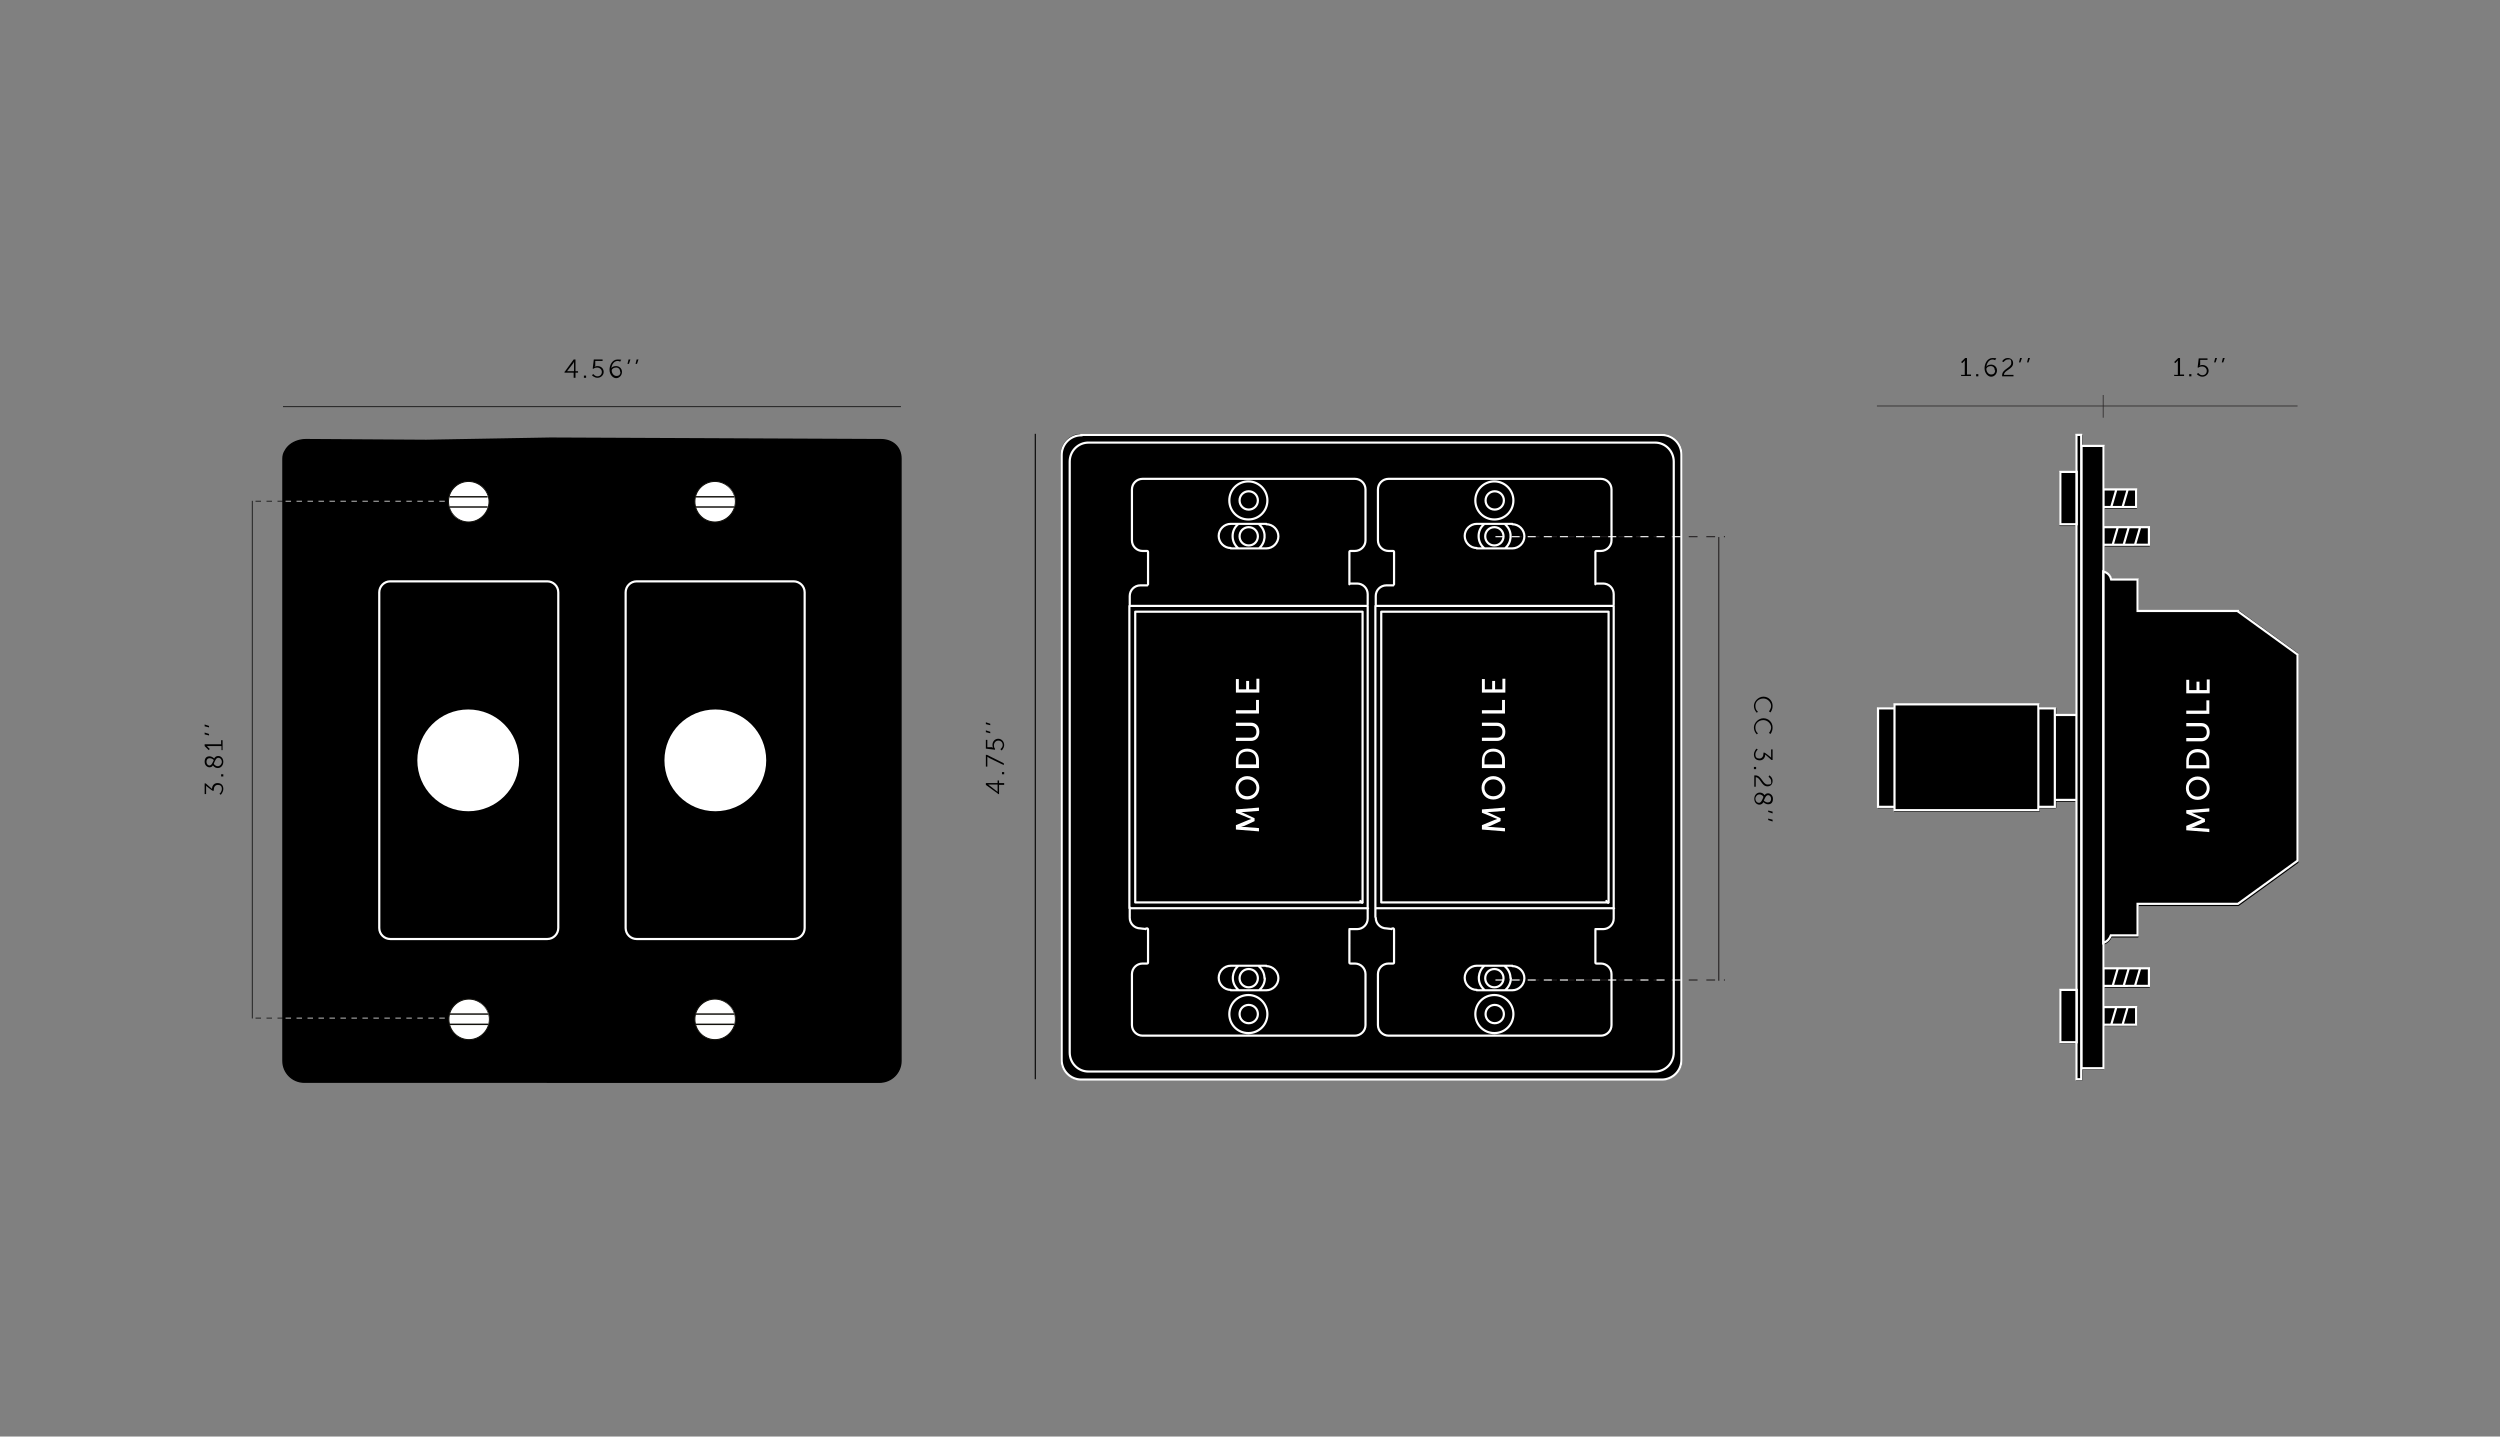 <svg xmlns="http://www.w3.org/2000/svg" id="Layer_1" version="1.1" viewBox="0 0 682.9 392.4"><rect x="0" y="0" width="682.9" height="392.4" fill="#808080" stroke="none"/><defs><clipPath id="clippath"><rect width="11.5" height="11.5" x="122.3" y="131.3" class="st5" rx="5.8" ry="5.8"/></clipPath><clipPath id="clippath-1"><rect width="11.5" height="11.5" x="189.5" y="131.3" class="st5" rx="5.8" ry="5.8"/></clipPath><clipPath id="clippath-2"><rect width="11.5" height="11.5" x="122.3" y="272.7" class="st5" rx="5.8" ry="5.8"/></clipPath><clipPath id="clippath-3"><rect width="11.5" height="11.5" x="189.5" y="272.7" class="st5" rx="5.8" ry="5.8"/></clipPath><style>.st0{stroke-dasharray:2.2 2.2;stroke-width:.3px}.st0,.st1,.st10,.st11,.st12,.st13,.st3,.st4,.st5,.st6,.st8,.st9{fill:none}.st0,.st10,.st11,.st3,.st8{stroke:#fff}.st1,.st14,.st4{stroke:#000}.st1,.st4,.st9{stroke-width:.2px}.st12,.st9{stroke:#231f20}.st3{stroke-width:.6px}.st14,.st3{stroke-linecap:round;stroke-linejoin:round}.st11,.st4{stroke-dasharray:1.5 1.5}.st15{fill:#fff}.st6{stroke-width:.3px}.st10,.st13,.st6,.st8{stroke-miterlimit:10}.st13,.st6{stroke:#12110c}.st13,.st14{stroke-width:.4px}.st10,.st8{stroke-width:.6px}.st11{stroke-width:.2px}.st12{stroke-dasharray:2.4 2.4;stroke-width:.3px}</style></defs><path d="m154.3 101.5 2.4-3.3h.5v3.2h.7v.4h-.7v1.4h-.5v-1.4h-2.5v-.3Zm2.5-.1v-2.6l-.2.4-1.7 2.2zM159.5 102.6h.6v.6h-.6zM162.1 102.2s.4.6 1.1.6 1.2-.5 1.2-1.2-.6-1.2-1.3-1.2-.9.3-.9.3h-.3c0-.1.3-2.5.3-2.5h2.4v.4h-2v1.3c-.2.2-.2.3-.2.3s.3-.2.8-.2c1 0 1.7.7 1.7 1.6s-.8 1.6-1.7 1.6-1.5-.7-1.5-.7l.3-.3ZM166.5 101c0-1.2.7-2.8 2.2-2.8s.9.2.9.2l-.2.4s-.3-.2-.7-.2c-1 0-1.6 1-1.7 2 .2-.4.7-.6 1.3-.6.9 0 1.6.7 1.6 1.6s-.7 1.7-1.6 1.7-1.8-1-1.8-2.3m2.9.6c0-.7-.4-1.2-1.1-1.2s-1.2.4-1.2.8c0 .7.5 1.5 1.3 1.5s1.1-.5 1.1-1.2ZM171.7 98.2h.5l-.4 1.2h-.4zM173.9 98.2h.5l-.4 1.2h-.4z"/><path d="M77.3 111.1h168.8" class="st1"/><path d="M60 216.8s.6-.5.6-1.3-.4-1.1-1.1-1.1-1.1.6-1.1 1.3v.3h-.3c0 .1-1.5-1.1-1.5-1.1-.2-.1-.3-.3-.3-.3v2.3h-.4V214h.3l1.7 1.5c0-.6.4-1.6 1.5-1.6s1.6.7 1.6 1.6-.7 1.6-.7 1.6l-.4-.3ZM60.4 212.1v-.6h.6v.6zM58.2 209c-.2.4-.5.6-1 .6s-1.3-.5-1.3-1.5.5-1.5 1.3-1.5 1.3.6 1.3.6c.2-.4.6-.7 1.1-.7.8 0 1.4.7 1.4 1.6s-.6 1.7-1.5 1.7-1.3-.7-1.4-.8Zm.2-1.4s-.5-.5-1.1-.5-.9.4-.9 1 .4 1 .8 1c.6 0 .9-.8 1.2-1.5m0 1c0 .2.5.7 1.1.7s1.1-.6 1.1-1.2-.4-1.1-1-1.1-.9.9-1.2 1.6M60.5 204.9v-1.1h-4s.1 0 .3.3l.5.5-.3.3-1.1-1.1v-.5h4.5v-1.1h.4v2.7h-.4ZM55.9 200.6v-.5l1.2.4v.4zM55.9 198.4v-.5l1.2.4v.4z"/><path d="M149.5 295.5h90.3c3.2 0 5.8-2.6 5.8-5.8h0V125.2" class="st14"/><path d="M246.1 125.3c0-3.2-2.3-5.2-5.5-5.2H239l-88.6-.4-66.8 1.2c-3.2 0-6.3 1.2-6.3 4.4v164.5c0 3.2 2.6 5.8 5.8 5.8h157.2c3.2 0 5.8-2.6 5.8-5.8h0zc0-3.2-2.5-4.2-5.7-4.2l-156.8-1c-3.2 0-6.2 2-6.2 5.2" class="st14"/><path d="M77.3 136.9h-8.4" class="st4"/><path d="M127.5 136.9H77.3" class="st11"/><path d="M77.3 278.1h-8.4" class="st4"/><path d="M127.5 278.1H77.3" class="st11"/><path d="M68.9 278.2V136.8" class="st1"/><path d="m149.6 256.7-42.9.2c-1.9 0-3-1.6-3-3.5v-91.6c.1-1.9 1.1-2.9 3-2.9h42.9c1.9 0 2.9 1 2.9 2.9v92c0 1.9-1 2.9-2.9 2.9M216.9 256.7l-42.9.2c-1.9 0-3-1.2-3-3.1v-92c0-1.9 1-2.9 2.9-2.9H217c1.9 0 2.9 1 2.9 2.9v92c0 1.9-1 2.9-2.9 2.9Z" class="st14"/><g style="clip-path:url(#clippath)"><path d="M128 142.6c-3.1 0-5.5-2.5-5.5-5.6s2.5-5.5 5.5-5.5 5.6 2.5 5.6 5.5-2.5 5.6-5.6 5.6" class="st15"/><path d="M128 142.6c-3.1 0-5.5-2.5-5.5-5.6s2.5-5.5 5.5-5.5 5.6 2.5 5.6 5.5-2.5 5.6-5.6 5.6Z" class="st6"/><path d="M133.2 138.5h-10.4m10.4-2.8h-10.4" class="st13"/></g><g style="clip-path:url(#clippath-1)"><path d="M195.3 142.6c-3.1 0-5.5-2.5-5.5-5.6s2.5-5.5 5.5-5.5 5.6 2.5 5.6 5.5-2.5 5.6-5.6 5.6" class="st15"/><path d="M195.3 142.6c-3.1 0-5.5-2.5-5.5-5.6s2.5-5.5 5.5-5.5 5.6 2.5 5.6 5.5-2.5 5.6-5.6 5.6Z" class="st6"/><path d="M200.5 138.5h-10.4m10.4-2.8h-10.4" class="st13"/></g><g style="clip-path:url(#clippath-2)"><path d="M128.1 284c-3.1 0-5.5-2.5-5.5-5.6s2.5-5.5 5.5-5.5 5.6 2.5 5.6 5.5-2.5 5.6-5.6 5.6" class="st15"/><path d="M128.1 284c-3.1 0-5.5-2.5-5.5-5.6s2.5-5.5 5.5-5.5 5.6 2.5 5.6 5.5-2.5 5.6-5.6 5.6Z" class="st6"/><path d="M133.3 279.8h-10.4m10.4-2.8h-10.4" class="st13"/></g><g style="clip-path:url(#clippath-3)"><path d="M195.3 284c-3.1 0-5.5-2.5-5.5-5.6s2.5-5.5 5.5-5.5 5.6 2.5 5.6 5.5-2.5 5.6-5.6 5.6" class="st15"/><path d="M195.3 284c-3.1 0-5.5-2.5-5.5-5.6s2.5-5.5 5.5-5.5 5.6 2.5 5.6 5.5-2.5 5.6-5.6 5.6Z" class="st6"/><path d="M200.5 279.8h-10.4m10.4-2.8h-10.4" class="st13"/></g><path d="m627.8 178.5-16.3-11.8h-27.3v-8.3q0-.3-.3-.3h-7c-.4-1.3-1.4-1.9-2-2.1v-6.7H587q.3 0 .3-.3v-4.8q0-.3-.3-.3h-12.1V139h8.6q.3 0 .3-.3v-4.8q0-.3-.3-.3h-8.6V122q0-.3-.3-.3h-5.7V119q0-.3-.3-.3h-1.3q-.3 0-.3.3v9.8h-4.2q-.3 0-.3.3v14.3q0 .3.3.3h4.2v51.4h-5.3v-1.5q0-.3-.3-.3h-4.2v-.7q0-.3-.3-.3h-39.3q-.3 0-.3.3v.7h-4.2q-.3 0-.3.3v26.9q0 .3.3.3h4.2v.7q0 .3.3.3h39.3q.3 0 .3-.3v-.7h4.2q.3 0 .3-.3V219h5.3v51.2h-4.2q-.3 0-.3.3v14.3q0 .3.3.3h4.2v9.8q0 .3.3.3h1.3q.3 0 .3-.3v-2.7h5.7q.3 0 .3-.3v-11.6h8.6q.3 0 .3-.3v-4.8q0-.3-.3-.3h-8.6v-5.1H587q.3 0 .3-.3v-4.8q0-.3-.3-.3h-12.1V258c.9-.4 1.6-1.1 1.9-1.9h7.1q.3 0 .3-.3v-8.3h27.3l16.3-11.8s.1-.2.1-.3v-56.3c0-.1 0-.2-.1-.3ZM535.6 102.4h1.1v-4s0 .1-.2.3l-.5.5-.3-.3 1.1-1.1h.5v4.5h1.1v.4h-2.7v-.4ZM539.8 102.2h.6v.6h-.6zM542.1 100.6c0-1.2.7-2.8 2.2-2.8s.9.2.9.2l-.2.4s-.3-.2-.7-.2c-1 0-1.6 1-1.7 2 .2-.4.7-.6 1.3-.6.9 0 1.6.7 1.6 1.6s-.7 1.7-1.6 1.7-1.8-1-1.8-2.3m2.8.6c0-.7-.4-1.2-1.1-1.2s-1.2.4-1.2.8c0 .7.5 1.5 1.3 1.5s1.1-.5 1.1-1.2ZM546.9 102.5c0-1.7 2.5-2 2.5-3.3s-.4-1-1-1-1.1.7-1.1.7l-.4-.2s.5-.9 1.5-.9 1.5.6 1.5 1.4c0 1.7-2.5 1.9-2.5 3.2h2.6v.4h-3.1zM551.8 97.8h.5l-.4 1.2h-.4zM554 97.8h.5l-.4 1.2h-.4zM593.8 102.4h1.1v-4s0 .1-.2.3l-.5.5-.3-.3 1.1-1.1h.5v4.5h1.1v.4h-2.7v-.4ZM598 102.2h.6v.6h-.6zM600.5 101.9s.4.6 1.1.6 1.2-.5 1.2-1.2-.6-1.2-1.3-1.2-.9.3-.9.3h-.3c0-.1.3-2.5.3-2.5h2.4v.4h-2v1.3c-.2.2-.2.3-.2.3s.3-.2.8-.2c1 0 1.7.7 1.7 1.6s-.8 1.6-1.7 1.6-1.5-.7-1.5-.7l.3-.3ZM605.1 97.8h.5l-.4 1.2h-.4zM607.2 97.8h.5l-.4 1.2h-.4z"/><path d="M512.7 110.9h114.9M574.5 107.9v6.2" class="st9"/><path d="M597.2 226.5v-.9l3.4-1.4c.3-.1.8-.3.8-.3s-.5-.2-.8-.3l-3.4-1.4v-.9l6.3-.5v.9l-4 .3h-.9s.6.2.9.4l2.8 1.3v.8l-2.8 1.3-.9.3h.9l4 .3v.9l-6.3-.5ZM597.1 215.3c0-1.8 1.4-3.2 3.2-3.2s3.3 1.4 3.3 3.2-1.4 3.2-3.3 3.2-3.2-1.4-3.2-3.2m5.7 0c0-1.3-1.1-2.3-2.5-2.3s-2.4 1-2.4 2.3 1 2.3 2.4 2.3 2.5-1 2.5-2.3M597.2 209.9v-2.1c0-1.9 1.2-3.2 3.1-3.2s3.2 1.3 3.2 3.2v2.1zm5.5-2c0-1.4-.8-2.4-2.4-2.4s-2.4.9-2.4 2.4v1.1h4.8zM597.2 202.5v-.9h4.1c1 0 1.5-.6 1.5-1.6s-.6-1.6-1.5-1.6h-4.1v-.9h4.1c1.4 0 2.3 1 2.3 2.5s-.9 2.5-2.3 2.5zM597.2 195v-.9h5.5v-2.8h.8v3.7zM597.2 189.4v-3.7h.8v2.8h2v-2.3h.8v2.3h2v-2.9h.8v3.8h-6.3Z" class="st15"/><path d="M611.3 166.9h-27.4v-8.6h-7.2c-.4-1.9-2.2-2.2-2.2-2.2v101.5c1.3-.5 1.8-1.3 2.1-2.1h7.3v-8.6h27.4l16.3-11.8v-56.3L611.3 167Zm-93.8 54.4h39.3v-28.9h-39.3zm43.8-2.8h5.9v-23.2h-5.9zm-4.5 1.9h4.5v-26.9h-4.5zm-43.8 0h4.5v-26.9H513zm70.2 48.9 1.4-4.8m-4.5 4.8 1.4-4.8m-4.4 4.8 1.4-4.8m-3.9 4.8H587v-4.8h-12.4zm8.6-120.5 1.4-4.8m-4.5 4.8 1.4-4.8m-4.4 4.8 1.4-4.8m-3.9 4.8H587V144h-12.4zm5.2-10.3 1.4-4.8m-4.5 4.8 1.4-4.8m-3.5 4.8h8.9v-4.8h-8.9zm5.2 141.4 1.4-4.8m-4.5 4.8 1.4-4.8m-3.5 4.8h8.9v-4.8h-8.9zm-11.8-136.7h4.5v-14.3h-4.5zm0 141.5h4.5v-14.3h-4.5zm5.8 7.1h6v-170h-6zm-1.4 3h1.3v-176h-1.3z" class="st10"/><path d="M295.4 118.5h158.5c3.1 0 5.7 2.5 5.7 5.7v165.2c0 3.1-2.5 5.7-5.7 5.7H295.4c-3.1 0-5.7-2.5-5.7-5.7V124.2c0-3.1 2.5-5.7 5.7-5.7M272.6 216.8l-3.3-2.4v-.5h3.2v-.7h.4v.7h1.4v.5h-1.4v2.5h-.3Zm-.1-2.5h-2.6s.2.1.4.3l2.2 1.7v-1.9ZM273.7 211.5v-.6h.6v.6zM270.2 207c-.3-.1-.5-.3-.5-.3v2.7h-.4v-3.2h.3l4.6 2.3v.5l-4.1-2ZM273.3 204.6s.6-.4.6-1.1-.5-1.2-1.2-1.2-1.2.6-1.2 1.3.3.9.3.9v.3c-.1 0-2.5-.3-2.5-.3v-2.4h.4v2h1.3c.2.2.3.2.3.2s-.2-.3-.2-.8c0-1 .7-1.7 1.6-1.7s1.6.8 1.6 1.7-.7 1.5-.7 1.5l-.3-.3ZM269.3 200v-.5l1.2.4v.4zM269.3 197.8v-.5l1.2.4v.4z"/><path d="M282.8 294.8V118.5" style="fill:none;stroke:#000;stroke-width:.3px"/><path d="M484.2 192.8c0 1.2-.6 1.8-.6 1.8l-.4-.3s.6-.6.6-1.5-.9-2-2.1-2-2.2.8-2.2 2 .7 1.6.7 1.6l-.3.3s-.8-.7-.8-1.9 1.2-2.5 2.6-2.5 2.5 1.1 2.5 2.5M484.2 198.7c0 1.2-.6 1.8-.6 1.8l-.4-.3s.6-.6.6-1.5-.9-2-2.1-2-2.2.8-2.2 2 .7 1.6.7 1.6l-.3.3s-.8-.7-.8-1.9 1.2-2.5 2.6-2.5 2.5 1.1 2.5 2.5M480.1 204.8s-.6.5-.6 1.3.4 1.1 1.1 1.1 1.1-.6 1.1-1.3v-.3h.3c0-.1 1.5 1.1 1.5 1.1.2.1.3.3.3.3v-2.3h.4v2.9h-.3l-1.7-1.5c0 .6-.4 1.6-1.5 1.6s-1.6-.7-1.6-1.6.7-1.6.7-1.6l.4.3ZM479.7 209.5v.6h-.6v-.6zM479.5 211.8c1.7 0 2 2.5 3.3 2.5s1-.4 1-1-.7-1.1-.7-1.1l.2-.4s.9.5.9 1.5-.6 1.5-1.4 1.5c-1.7 0-1.9-2.5-3.2-2.5v2.6h-.4v-3.1zM482 217.3c.2-.4.5-.6 1-.6s1.3.5 1.3 1.5-.5 1.5-1.3 1.5-1.3-.6-1.3-.6c-.2.4-.6.7-1.1.7-.8 0-1.4-.7-1.4-1.6s.6-1.7 1.5-1.7 1.3.7 1.4.8Zm-.3.4c0-.2-.5-.7-1.1-.7s-1.1.6-1.1 1.2.4 1.1 1 1.1.9-.9 1.2-1.6m.1 1s.5.5 1.1.5.9-.4.9-1-.4-1-.8-1c-.6 0-.9.8-1.2 1.5M484.2 221.7v.5l-1.2-.4v-.4zM484.2 223.9v.5l-1.2-.4v-.4z"/><path d="M469.5 146.7v121.2" style="fill:none;stroke-width:.3px;stroke:#231f20"/><path d="M408.5 267.7h62.7M408.5 146.6h62.7" class="st12"/><path d="M408.5 267.7h50.8M408.5 146.6h50.8" class="st0"/><path d="M297.3 120.9c-2.8 0-5.1 2.3-5.1 5.2v161.4c0 2.9 2.3 5.2 5.1 5.2h154.8c2.8 0 5.1-2.3 5.1-5.2V126.1c0-2.9-2.3-5.2-5.1-5.2zm-1.9-2c-3 0-5.4 2.4-5.4 5.4v165.2c0 3 2.4 5.4 5.4 5.4h158.5c3 0 5.4-2.4 5.4-5.4V124.2c0-3-2.4-5.4-5.4-5.4H295.4Z" class="st10"/><path d="M173.9 158.8h42.9c1.6 0 3 1.3 3 3v91.7c0 1.6-1.3 3-3 3h-42.9c-1.6 0-3-1.3-3-3v-91.7c0-1.6 1.3-3 3-3ZM106.6 158.8h42.9c1.6 0 3 1.3 3 3v91.7c0 1.6-1.3 3-3 3h-42.9c-1.6 0-3-1.3-3-3v-91.7c0-1.6 1.3-3 3-3Z" class="st8"/><path d="M141.8 207.7c0 7.7-6.2 13.9-13.9 13.9s-13.9-6.2-13.9-13.9 6.2-13.9 13.9-13.9 13.9 6.2 13.9 13.9M209.3 207.7c0 7.7-6.2 13.9-13.9 13.9s-13.9-6.2-13.9-13.9 6.2-13.9 13.9-13.9 13.9 6.2 13.9 13.9" class="st15"/><path d="M313.6 254.1v2m0-98.5v-1.8m55 1.8v-1.8m0 100.3v1.8m-55-1.8v1.8m32.3-114.8h-9.7m0 0c-1.8 0-3.3 1.5-3.3 3.3s1.5 3.3 3.3 3.3m0 .1h9.7m0 0c1.8 0 3.3-1.5 3.3-3.3s-1.5-3.3-3.3-3.3m-33.8-12.4c-1.6 0-2.9 1.3-2.9 2.9m2.9-2.9h58m2.9 2.9c0-1.6-1.3-2.9-2.9-2.9m2.9 16.8v-13.9m-2.9 16.8c1.6 0 2.9-1.3 2.9-2.9m-4.1 2.9h1.2m-1.2 0q-.3 0-.3.3m0 4.9v-4.9m-55 4.9v-4.9m0 0q0-.3-.3-.3m0 0h-1.2m-2.9-2.9c0 1.6 1.3 2.9 2.9 2.9m-2.9-2.9v-13.9m36.7 130.1h-9.7m0 0c-1.8 0-3.3 1.5-3.3 3.3s1.5 3.3 3.3 3.3m0 .1h9.7m0 0c1.8 0 3.3-1.5 3.3-3.3s-1.5-3.3-3.3-3.3m-33.8-.7c-1.6 0-2.9 1.3-2.9 2.9m4.1-2.9h-1.2m1.2 0q.3 0 .3-.3m0-4.9v4.9m55-4.9v4.9m0 0q0 .3.3.3m0 0h1.2m2.9 2.9c0-1.6-1.3-2.9-2.9-2.9m2.9 2.9V280m-2.9 2.9c1.6 0 2.9-1.3 2.9-2.9m-60.9 2.9h58m-60.9-2.9c0 1.6 1.3 2.9 2.9 2.9m-2.9-16.8V280m62.4-33.9.5.5m-63.6 1.5v-.1m65.2.1h-.1m-30 28.9c0-1.4-1.1-2.5-2.5-2.5s-2.5 1.1-2.5 2.5 1.1 2.5 2.5 2.5 2.5-1.1 2.5-2.5m2.6 0c0-2.8-2.3-5.2-5.2-5.2s-5.2 2.3-5.2 5.2 2.3 5.2 5.2 5.2 5.2-2.3 5.2-5.2m0-140.3c0-2.8-2.3-5.2-5.2-5.2s-5.2 2.3-5.2 5.2 2.3 5.2 5.2 5.2 5.2-2.3 5.2-5.2m-2.6 0c0-1.4-1.1-2.5-2.5-2.5s-2.5 1.1-2.5 2.5 1.1 2.5 2.5 2.5 2.5-1.1 2.5-2.5m-30 117.4c0-.2 0-.4-.2-.5-.2 0-.4 0-.5.2m-1.4-.2c.1 0 1.3.2 1.4.1m55.7-94.1v-2m-55 0v2m55 96.5v-2m-25 13.1c0-1.4-1.1-2.5-2.5-2.5s-2.5 1.1-2.5 2.5 1.1 2.5 2.5 2.5 2.5-1.1 2.5-2.5m1.8 0c0-1.3-.6-2.5-1.6-3.3m-5.5-.1c-1.8 1.5-2.1 4.3-.5 6.1.2.2.3.4.5.5m5.6.1c1-.8 1.6-2 1.6-3.3m-1.9-120.7c0-1.4-1.1-2.5-2.5-2.5s-2.5 1.1-2.5 2.5 1.1 2.5 2.5 2.5 2.5-1.1 2.5-2.5m-6.9 0c0 1.3.6 2.5 1.6 3.3m5.6 0c1.8-1.5 2.1-4.3.5-6.1-.2-.2-.3-.4-.5-.5m-5.6-.1c-1 .8-1.6 2-1.6 3.3m-28.1 104.3c0 1.6 1.3 2.9 2.9 2.9M308.6 247.8v2.7m0-85.4v-2.3m2.9-2.9c-1.6 0-2.9 1.3-2.9 2.9m60.2-3.4h2m2.8 2.9c0-1.6-1.3-2.9-2.9-2.9m2.9 5.7v-2.7m0 85.3v3.2m-2.9 2.9c1.6 0 2.9-1.3 2.9-2.9m-5 2.9h2.1m-57.3-93.9h-1.9M308.5 165.5h65.1v82.6h-65.1z" class="st3"/><path d="M310.1 167.1h62.1v79.4h-62.1z" class="st3"/><path d="M337.6 226.3v-.9l3.4-1.4c.3-.1.8-.3.8-.3s-.5-.2-.8-.3l-3.4-1.4v-.9l6.3-.5v.9l-4 .3h-.9s.6.2.9.4l2.8 1.3v.8l-2.8 1.3-.9.3h.9l4 .3v.9l-6.3-.5ZM337.5 215.2c0-1.8 1.4-3.2 3.2-3.2s3.3 1.4 3.3 3.2-1.4 3.2-3.3 3.2-3.2-1.4-3.2-3.2m5.7 0c0-1.3-1.1-2.3-2.5-2.3s-2.4 1-2.4 2.3 1 2.3 2.4 2.3 2.5-1 2.5-2.3M337.6 209.8v-2.1c0-1.9 1.2-3.2 3.1-3.2s3.2 1.3 3.2 3.2v2.1zm5.5-2.1c0-1.4-.8-2.4-2.4-2.4s-2.4.9-2.4 2.4v1.1h4.8zM337.6 202.4v-.9h4.1c1 0 1.5-.6 1.5-1.6s-.6-1.6-1.5-1.6h-4.1v-.9h4.1c1.4 0 2.3 1 2.3 2.5s-.9 2.5-2.3 2.5zM337.6 194.9v-.9h5.5v-2.8h.8v3.7zM337.6 189.2v-3.7h.8v2.8h2V186h.8v2.3h2v-2.9h.8v3.8h-6.3Z" class="st15"/><path d="M380.8 254.1v2m0-98.5v-1.8m55 1.8v-1.8m0 100.3v1.8m-55-1.8v1.8m32.3-114.8h-9.7m0 0c-1.8 0-3.3 1.5-3.3 3.3s1.5 3.3 3.3 3.3m0 .1h9.7m0 0c1.8 0 3.3-1.5 3.3-3.3s-1.5-3.3-3.3-3.3m-33.8-12.4c-1.6 0-2.9 1.3-2.9 2.9m2.9-2.9h58m2.9 2.9c0-1.6-1.3-2.9-2.9-2.9m2.9 16.8v-13.9m-2.9 16.8c1.6 0 2.9-1.3 2.9-2.9m-4.1 2.9h1.2m-1.2 0q-.3 0-.3.3m0 4.9v-4.9m-55 4.9v-4.9m0 0q0-.3-.3-.3m0 0h-1.2m-2.9-2.9c0 1.6 1.3 2.9 2.9 2.9m-2.9-2.9v-13.9m36.7 130.1h-9.7m0 0c-1.8 0-3.3 1.5-3.3 3.3s1.5 3.3 3.3 3.3m0 .1h9.7m0 0c1.8 0 3.3-1.5 3.3-3.3s-1.5-3.3-3.3-3.3m-33.8-.7c-1.6 0-2.9 1.3-2.9 2.9m4.1-2.9h-1.2m1.2 0q.3 0 .3-.3m0-4.9v4.9m55-4.9v4.9m0 0q0 .3.3.3m0 0h1.2m2.9 2.9c0-1.6-1.3-2.9-2.9-2.9m2.9 2.9V280m-2.9 2.9c1.6 0 2.9-1.3 2.9-2.9m-60.9 2.9h58m-60.9-2.9c0 1.6 1.3 2.9 2.9 2.9m-2.9-16.8V280m62.4-33.9.5.5m-63.6 1.5v-.1m65.2.1h-.1m-30 28.9c0-1.4-1.1-2.5-2.5-2.5s-2.5 1.1-2.5 2.5 1.1 2.5 2.5 2.5 2.5-1.1 2.5-2.5m2.6 0c0-2.8-2.3-5.2-5.2-5.2s-5.2 2.3-5.2 5.2 2.3 5.2 5.2 5.2 5.2-2.3 5.2-5.2m0-140.3c0-2.8-2.3-5.2-5.2-5.2s-5.2 2.3-5.2 5.2 2.3 5.2 5.2 5.2 5.2-2.3 5.2-5.2m-2.6 0c0-1.4-1.1-2.5-2.5-2.5s-2.5 1.1-2.5 2.5 1.1 2.5 2.5 2.5 2.5-1.1 2.5-2.5m-30 117.4c0-.2 0-.4-.2-.5-.2 0-.4 0-.5.2m-1.4-.2c.1 0 1.3.2 1.4.1m55.7-94.1v-2m-55 0v2m55 96.5v-2m-25.1 13.1c0-1.4-1.1-2.5-2.5-2.5s-2.5 1.1-2.5 2.5 1.1 2.5 2.5 2.5 2.5-1.1 2.5-2.5m1.9 0c0-1.3-.6-2.5-1.6-3.3m-5.5-.1c-1.8 1.5-2.1 4.3-.5 6.1.2.2.3.4.5.5m5.6.1c1-.8 1.6-2 1.6-3.3m-2-120.7c0-1.4-1.1-2.5-2.5-2.5s-2.5 1.1-2.5 2.5 1.1 2.5 2.5 2.5 2.5-1.1 2.5-2.5m-6.8 0c0 1.3.6 2.5 1.6 3.3m5.6 0c1.8-1.5 2.1-4.3.5-6.1-.2-.2-.3-.4-.5-.5m-5.6-.1c-1 .8-1.6 2-1.6 3.3m-28.1 104.3c0 1.6 1.3 2.9 2.9 2.9M375.7 247.8v2.7m.1-85.4v-2.3m2.9-2.9c-1.6 0-2.9 1.3-2.9 2.9m60.2-3.4h2m2.8 2.9c0-1.6-1.3-2.9-2.9-2.9m2.9 5.7v-2.7m0 85.3v3.2m-2.9 2.9c1.6 0 2.9-1.3 2.9-2.9m-5 2.9h2.1m-57.3-93.9h-1.9M375.7 165.5h65.1v82.6h-65.1z" class="st3"/><path d="M377.3 167.1h62.1v79.4h-62.1z" class="st3"/><path d="M404.8 226.3v-.9l3.4-1.4c.3-.1.8-.3.8-.3s-.5-.2-.8-.3l-3.4-1.4v-.9l6.3-.5v.9l-4 .3h-.9s.6.2.9.4l2.8 1.3v.8l-2.8 1.3-.9.3h.9l4 .3v.9l-6.3-.5ZM404.7 215.2c0-1.8 1.4-3.2 3.2-3.2s3.3 1.4 3.3 3.2-1.4 3.2-3.3 3.2-3.2-1.4-3.2-3.2m5.7 0c0-1.3-1.1-2.3-2.5-2.3s-2.4 1-2.4 2.3 1 2.3 2.4 2.3 2.5-1 2.5-2.3M404.8 209.8v-2.1c0-1.9 1.2-3.2 3.1-3.2s3.2 1.3 3.2 3.2v2.1zm5.5-2.1c0-1.4-.8-2.4-2.4-2.4s-2.4.9-2.4 2.4v1.1h4.8zM404.8 202.4v-.9h4.1c1 0 1.5-.6 1.5-1.6s-.6-1.6-1.5-1.6h-4.1v-.9h4.1c1.4 0 2.3 1 2.3 2.5s-.9 2.5-2.3 2.5zM404.8 194.9v-.9h5.5v-2.8h.8v3.7zM404.8 189.2v-3.7h.8v2.8h2V186h.8v2.3h2v-2.9h.8v3.8h-6.3Z" class="st15"/></svg>